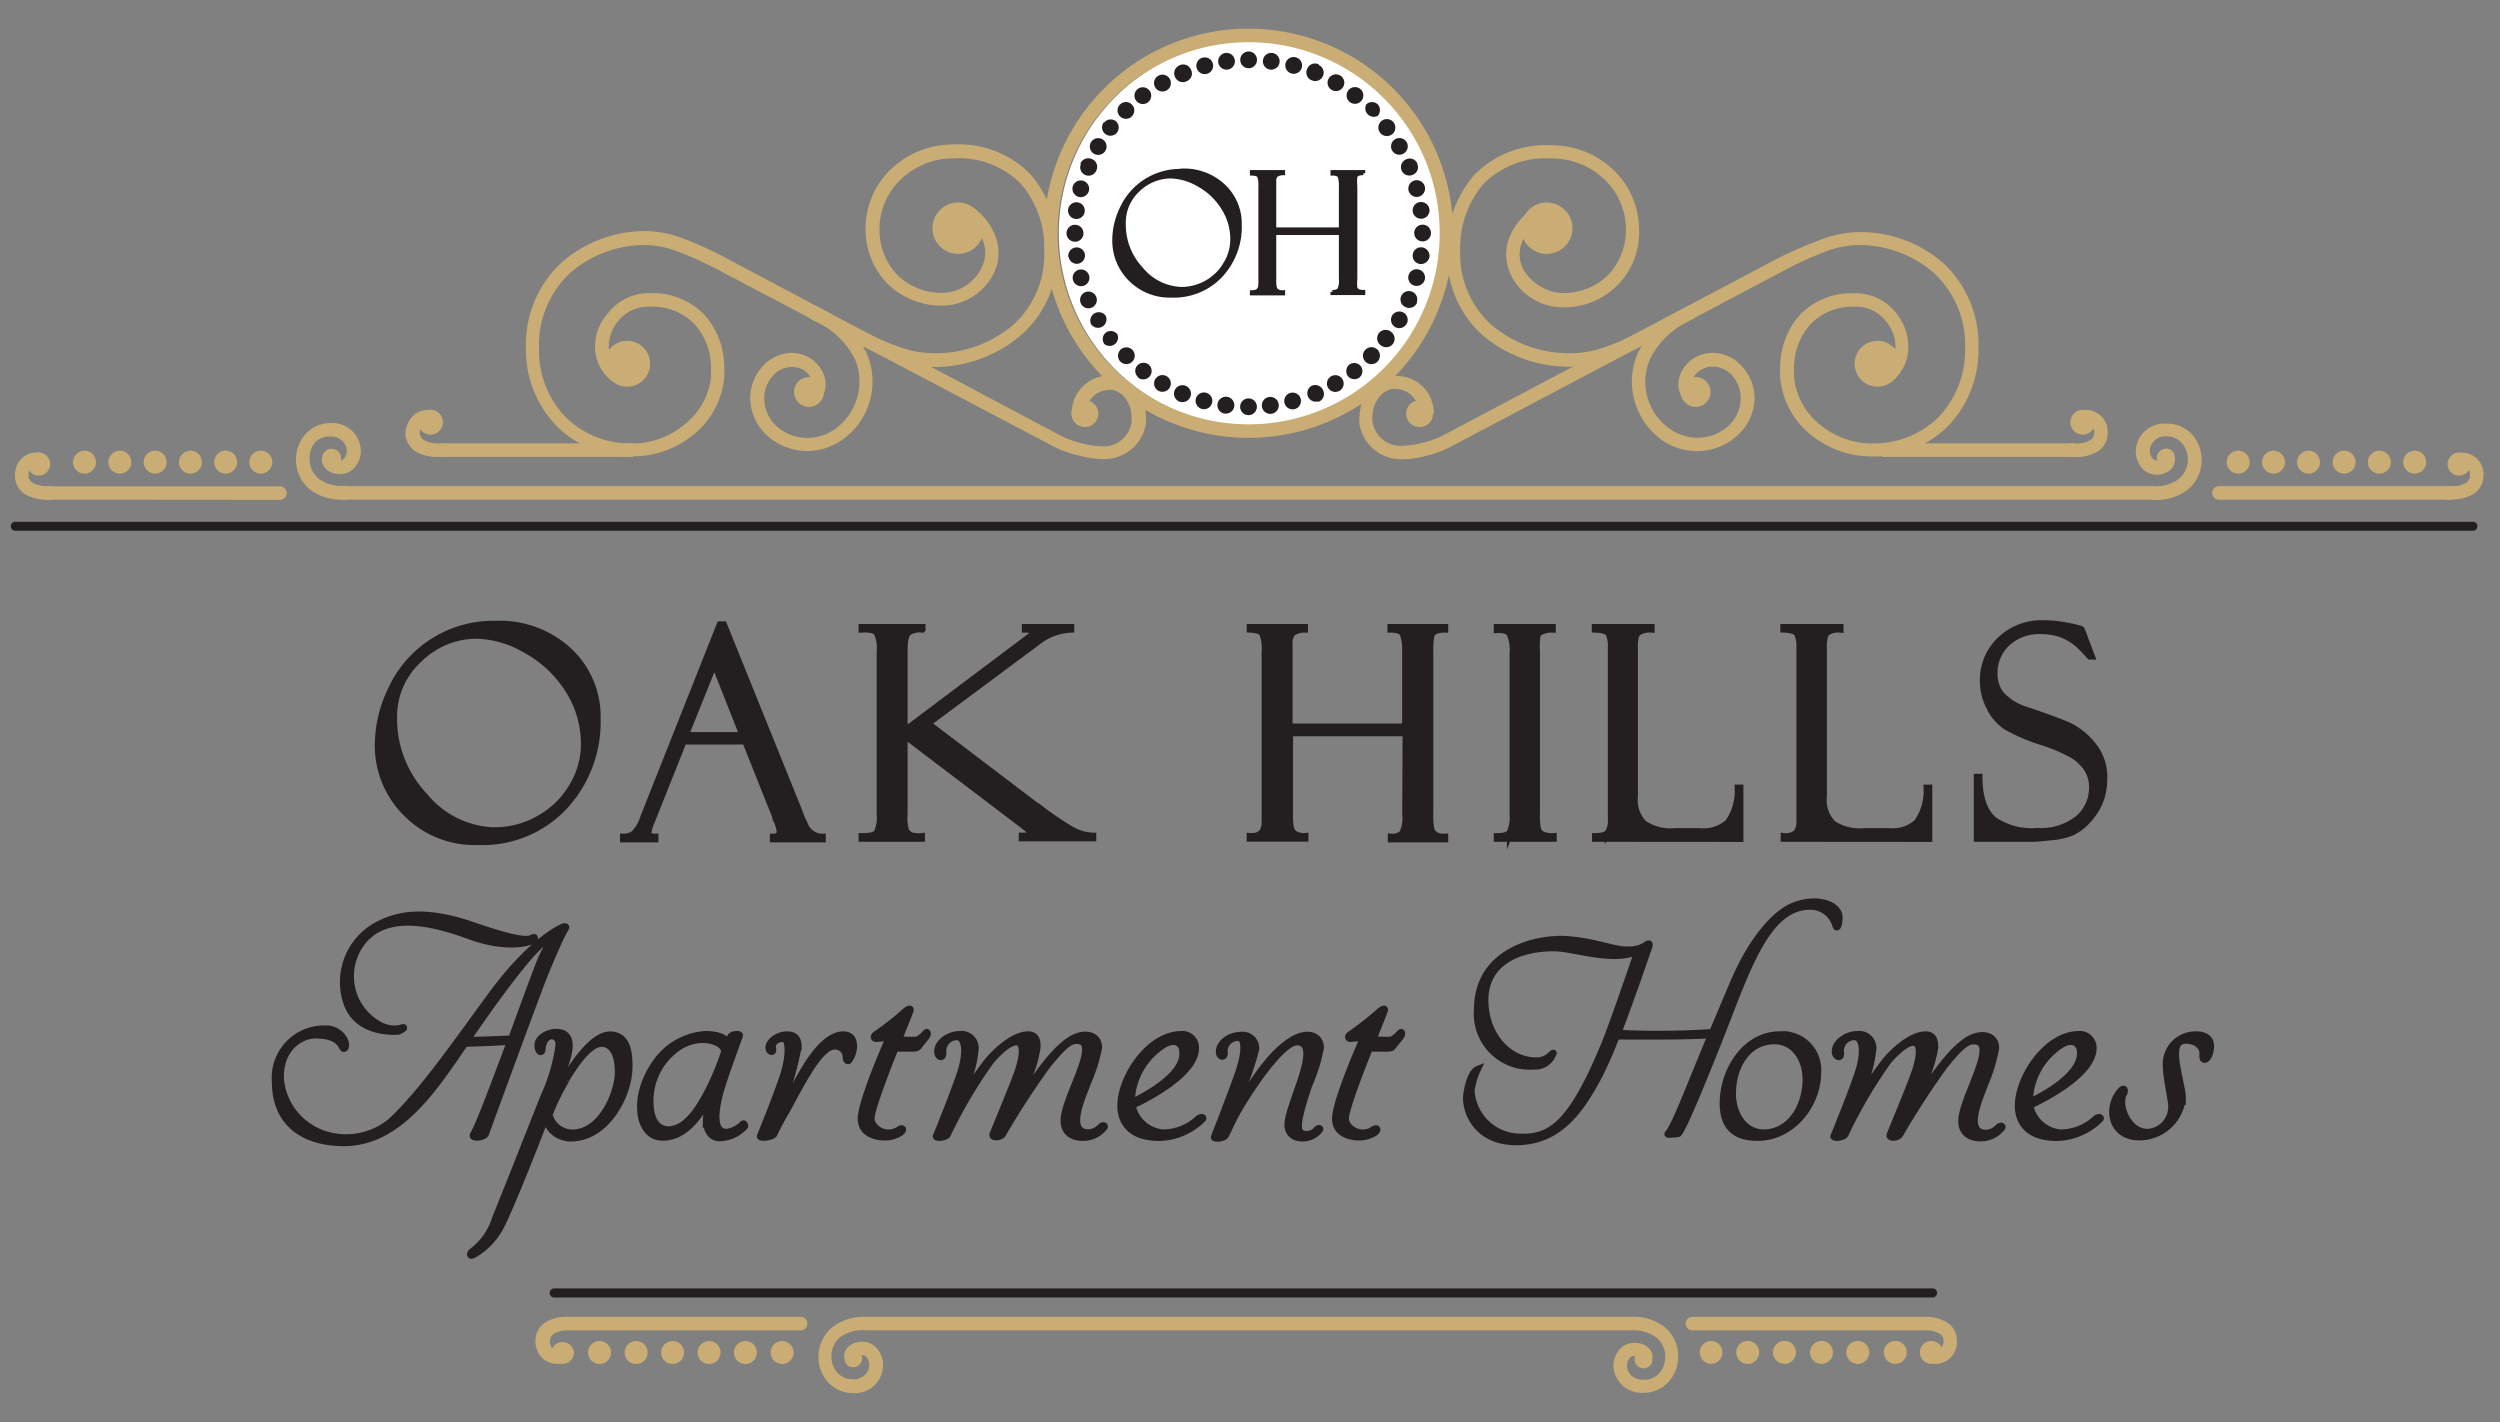 <svg id="Layer_1" data-name="Layer 1" xmlns="http://www.w3.org/2000/svg" viewBox="0 0 218 124"><rect x="0" y="0" width="218" height="124" fill="#808080" stroke="none"/><defs><style>.cls-1{fill:#fff;}.cls-2,.cls-5,.cls-6,.cls-7{fill:#231f20;}.cls-2,.cls-3{fill-rule:evenodd;}.cls-3,.cls-4{fill:#caad74;}.cls-6,.cls-7{stroke:#231f20;stroke-miterlimit:10;}.cls-6{stroke-width:0.57px;}.cls-7{stroke-width:0.34px;}</style></defs><path class="cls-1" d="M125.89,20.2A16.78,16.78,0,1,1,109.11,3.56,16.71,16.71,0,0,1,125.89,20.2Z"/><path class="cls-2" d="M108.88,4.49a.73.73,0,1,1,0,1.46.73.73,0,1,1,0-1.46Zm2.07.13a.73.73,0,1,1-.82.63.73.73,0,0,1,.82-.63ZM113,5a.73.73,0,1,1-.38,1.41.74.74,0,0,1-.52-.9A.73.73,0,0,1,113,5Zm2,.67A.73.73,0,1,1,114.38,7a.72.72,0,0,1-.39-1,.73.73,0,0,1,1-.39Zm1.86.91a.73.73,0,1,1-1,.27.74.74,0,0,1,1-.27Zm1.72,1.15a.73.73,0,1,1-1,.14.74.74,0,0,1,1-.14Zm1.56,1.37a.75.75,0,0,1,0,1,.74.74,0,0,1-1-1,.73.73,0,0,1,1,0Zm1.37,1.56a.74.74,0,1,1-1-.14.74.74,0,0,1,1,.14Zm1.15,1.73a.73.73,0,0,1-.27,1,.72.72,0,0,1-1-.27.73.73,0,0,1,1.27-.72Zm.91,1.86a.72.72,0,0,1-.39,1,.73.73,0,0,1-.57-1.35.72.72,0,0,1,1,.4Zm.67,2a.74.74,0,0,1-.52.9.73.73,0,1,1,.52-.9Zm.41,2a.74.74,0,0,1-.64.82.73.73,0,1,1-.19-1.45.75.75,0,0,1,.83.63Zm.13,2.07a.73.73,0,0,1-.73.73.73.73,0,1,1,0-1.46.73.73,0,0,1,.73.73Zm-.13,2.07a.75.75,0,0,1-.83.63.73.73,0,1,1,.19-1.45.75.75,0,0,1,.64.82Zm-.41,2a.74.74,0,0,1-.9.52.73.73,0,0,1,.38-1.41.73.73,0,0,1,.52.89Zm-.67,2a.74.74,0,0,1-1,.39.72.72,0,0,1-.39-.95.73.73,0,1,1,1.35.56Zm-.92,1.86a.74.74,0,0,1-1,.27.75.75,0,0,1-.26-1,.74.74,0,0,1,1-.26.73.73,0,0,1,.26,1ZM121.45,30a.73.73,0,0,1-1,.14.74.74,0,1,1,.89-1.17.73.73,0,0,1,.13,1Zm-1.36,1.56a.74.74,0,0,1-1,0,.74.74,0,1,1,1,0Zm-1.56,1.37a.74.74,0,0,1-1-.14.75.75,0,0,1,.13-1,.74.74,0,0,1,1,.14.73.73,0,0,1-.13,1Zm-1.73,1.15a.73.73,0,1,1,.27-1,.73.73,0,0,1-.27,1Zm-1.86.92a.74.74,0,0,1-.56-1.36.75.75,0,0,1,1,.4.74.74,0,0,1-.4,1Zm-2,.66a.73.73,0,1,1-.37-1.41.73.73,0,0,1,.37,1.41Zm-2,.41a.74.74,0,1,1-.19-1.46.74.74,0,0,1,.19,1.46Zm-2.08.13a.73.73,0,1,1,.74-.73.73.73,0,0,1-.74.73Zm-2.06-.13A.74.74,0,0,1,107,34.6a.75.75,0,0,1,.63.83.74.74,0,0,1-.82.63Zm-2-.41a.74.74,0,0,1-.52-.9.73.73,0,1,1,.52.9Zm-2-.66a.74.74,0,1,1,1-.4.75.75,0,0,1-1,.4ZM101,34.07a.73.73,0,1,1,1-.27.74.74,0,0,1-1,.27Zm-1.73-1.16a.72.72,0,0,1-.13-1,.74.74,0,0,1,1-.14.73.73,0,0,1-.9,1.16Zm-1.55-1.36a.73.73,0,1,1,1,0,.73.73,0,0,1-1,0ZM96.3,30a.73.73,0,0,1,.13-1,.74.74,0,0,1,1,.14A.73.73,0,0,1,96.3,30Zm-1.16-1.73a.74.74,0,0,1,1.28-.73.74.74,0,0,1-1.28.73Zm-.91-1.86a.73.73,0,1,1,1,.4.72.72,0,0,1-1-.4Zm-.67-2a.73.73,0,1,1,.9.52.74.74,0,0,1-.9-.52Zm-.4-2a.74.74,0,0,1,.63-.83.73.73,0,0,1,.82.64A.74.74,0,0,1,94,23a.73.73,0,0,1-.82-.63ZM93,20.34a.74.74,0,0,1,.74-.74.74.74,0,1,1-.74.74Zm.14-2.07a.73.73,0,1,1,.63.82.73.73,0,0,1-.63-.82Zm.4-2a.73.73,0,1,1,.52.9.74.74,0,0,1-.52-.9Zm.67-2a.74.74,0,0,1,1-.4.73.73,0,0,1,.39,1,.73.73,0,1,1-1.35-.56Zm.92-1.86a.73.73,0,1,1,.27,1,.73.73,0,0,1-.27-1Zm1.15-1.72a.74.74,0,0,1,1-.14.73.73,0,0,1,.13,1,.73.73,0,0,1-1.16-.89Zm1.37-1.56a.73.73,0,1,1,0,1,.72.72,0,0,1,0-1Zm1.56-1.37a.73.73,0,0,1,.89,1.16.73.73,0,1,1-.89-1.16ZM101,6.61a.73.73,0,0,1,1,.27.72.72,0,0,1-.27,1A.73.73,0,0,1,101,6.61Zm1.86-.92a.74.74,0,0,1,1,.4.72.72,0,0,1-.4,1,.73.73,0,0,1-1-.39.74.74,0,0,1,.4-1Zm2-.66a.73.73,0,1,1-.51.89.72.72,0,0,1,.51-.89Zm2-.41a.73.73,0,1,1-.63.82.73.73,0,0,1,.63-.82Z"/><path class="cls-3" d="M189.24,39.19a.83.83,0,0,1-.69,1.5.81.81,0,0,1-.4-1.09.82.82,0,0,1,1.09-.41Z"/><path class="cls-3" d="M94.6,37.24a1.17,1.17,0,1,1,1.17-1.17,1.16,1.16,0,0,1-1.17,1.17Z"/><path class="cls-3" d="M83.54,22.14a2.24,2.24,0,1,1,2.25-2.24,2.24,2.24,0,0,1-2.25,2.24Z"/><path class="cls-3" d="M70.54,32.88a1.3,1.3,0,1,1-1.3,1.3,1.3,1.3,0,0,1,1.3-1.3Z"/><path class="cls-3" d="M163.72,29.72a2,2,0,1,0,2,2,2,2,0,0,0-2-2Z"/><path class="cls-3" d="M123.78,37.24a1.17,1.17,0,1,0-1.16-1.17,1.16,1.16,0,0,0,1.16,1.17Z"/><path class="cls-3" d="M3.38,39.47a1,1,0,1,0,1,1,1,1,0,0,0-1-1Z"/><path class="cls-4" d="M187.55,42.4h.27a3.34,3.34,0,0,0,2.15-.62,2.2,2.2,0,0,0,.81-1.64V40a2.15,2.15,0,0,0-.54-1.39,1.74,1.74,0,0,0-1.29-.56h-.25a1.35,1.35,0,0,0-.95.5,1.2,1.2,0,0,0-.28.73v.11a1.09,1.09,0,0,0,.24.59.48.48,0,0,0,.37.17h.08a.68.68,0,0,0,.32-.09h0a.1.1,0,0,0,0-.07V40h1.17v.08a1.24,1.24,0,0,1-.53,1h0a1.79,1.79,0,0,1-.94.31h-.18a1.69,1.69,0,0,1-1.21-.56,2.4,2.4,0,0,1-.55-1.28v-.15a2.49,2.49,0,0,1,.53-1.53,2.56,2.56,0,0,1,1.74-.93l.27,0H189a2.91,2.91,0,0,1,2.13.93,3.23,3.23,0,0,1,.85,2.18h0v.12h0a3.35,3.35,0,0,1-1.23,2.55,4.5,4.5,0,0,1-2.89.87h-.27V42.4Zm1.31-4.32h0Z"/><path class="cls-4" d="M75.05,28.75a23.36,23.36,0,0,0,3.41,1.52,9.09,9.09,0,0,0,2.87.53h0a10.45,10.45,0,0,0,7.08-2.52A8.27,8.27,0,0,0,91.06,22h0A8.61,8.61,0,0,0,89,16a7.65,7.65,0,0,0-5.86-2.19h0a6.6,6.6,0,0,0-4.44,1.7,6,6,0,0,0-2,4.13v.13a5.66,5.66,0,0,0,1.49,4.15A5.52,5.52,0,0,0,82,25.54h.12a3.92,3.92,0,0,0,3.55-2.35,2.93,2.93,0,0,0,.15-1.9,4.15,4.15,0,0,0-1.5-2.12l.74-.91A5.26,5.26,0,0,1,86.93,21a4.05,4.05,0,0,1-.19,2.65,5,5,0,0,1-1.61,2,5,5,0,0,1-3.06,1h-.13a6.74,6.74,0,0,1-4.64-2,6.86,6.86,0,0,1-1.82-5h0V19.6h0a7.17,7.17,0,0,1,2.38-5,7.79,7.79,0,0,1,5.23-2h0a8.75,8.75,0,0,1,6.73,2.56,9.76,9.76,0,0,1,2.38,6.73h0a9.38,9.38,0,0,1-3,7.19A11.62,11.62,0,0,1,81.34,32h0a9.9,9.9,0,0,1-3.24-.59,23.29,23.29,0,0,1-3.59-1.59l.55-1Z"/><path class="cls-4" d="M71.14,26.68l.46.25a8.3,8.3,0,0,1,4,3.94A6.18,6.18,0,0,1,75.45,36a6.08,6.08,0,0,1-2.11,2.42,5.35,5.35,0,0,1-3,.91A5.22,5.22,0,0,1,66.92,38h0a4.48,4.48,0,0,1-1.5-3.21h0v-.09h0a4.17,4.17,0,0,1,1-2.66h0a3.51,3.51,0,0,1,2.56-1.27H69a3.16,3.16,0,0,1,1.6.43,3,3,0,0,1,1,1h0A2.58,2.58,0,0,1,72,33.5h0a2.2,2.2,0,0,1-.31,1.12l-1-.59a1,1,0,0,0,.15-.53h0a1.31,1.31,0,0,0-.22-.69h0a1.7,1.7,0,0,0-.61-.58A2,2,0,0,0,69,32H69a2.25,2.25,0,0,0-1.68.85h0a3,3,0,0,0-.68,1.88v.08a3.34,3.34,0,0,0,1.1,2.38h0a4.07,4.07,0,0,0,2.68,1,4.22,4.22,0,0,0,2.31-.72,5,5,0,0,0,1.71-2,5,5,0,0,0,.11-4.15A7.16,7.16,0,0,0,71.05,28l-.47-.25.56-1Z"/><path class="cls-4" d="M38.46,38.67a.59.59,0,1,1,0,1.17H38.2a3.55,3.55,0,0,1-2-.5,1.91,1.91,0,0,1-.85-1.59h0A2.38,2.38,0,0,1,36,36.28a1.89,1.89,0,0,1,1.35-.54h.27a.59.59,0,0,1,.53.64.58.58,0,0,1-.63.53h-.15a.78.78,0,0,0-.54.2.83.83,0,0,0-.22.5v.13a.7.7,0,0,0,.34.62,2.23,2.23,0,0,0,1.28.3Z"/><polygon class="cls-4" points="29.89 42.39 187.86 42.39 187.86 43.57 29.89 43.57 29.89 42.39 29.89 42.39"/><path class="cls-4" d="M30.21,43.57h-.27a4.48,4.48,0,0,1-2.89-.87,3.37,3.37,0,0,1-1.24-2.55h0V40h0a3.29,3.29,0,0,1,.86-2.18,2.9,2.9,0,0,1,2.12-.93h.13l.27,0a2.56,2.56,0,0,1,1.74.93,2.49,2.49,0,0,1,.53,1.53v.15a2.31,2.31,0,0,1-.54,1.28,1.69,1.69,0,0,1-1.22.56h-.17a1.79,1.79,0,0,1-.94-.31h0a1.24,1.24,0,0,1-.53-1V40h1.17V40a.13.13,0,0,0,0,.07h0a.76.76,0,0,0,.33.09h.08A.5.5,0,0,0,30,40a1.09,1.09,0,0,0,.24-.59v-.11a1.2,1.2,0,0,0-.28-.73,1.38,1.38,0,0,0-1-.5h-.25a1.68,1.68,0,0,0-1.28.56A2.1,2.1,0,0,0,27,40v.11a2.19,2.19,0,0,0,.8,1.64,3.37,3.37,0,0,0,2.16.62h.27v1.17ZM28.9,38.08h0Z"/><path class="cls-4" d="M108.88,2.5A17.84,17.84,0,1,1,96.26,7.73,17.78,17.78,0,0,1,108.88,2.5Zm11.78,6.06a16.66,16.66,0,1,0,4.88,11.78,16.58,16.58,0,0,0-4.88-11.78Z"/><path class="cls-4" d="M93.45,36.07a3.28,3.28,0,0,1,3.12-3.32,2.28,2.28,0,0,1,.59,0,3,3,0,0,1,2,1.24,3.92,3.92,0,0,1,.76,2.21h0a3.89,3.89,0,0,1,0,.76,3.66,3.66,0,0,1-3.56,3.07,8,8,0,0,1-2.13-.27A10,10,0,0,1,92,39L63,23.73a31.67,31.67,0,0,0-3.59-1.68,8.77,8.77,0,0,0-3-.68h-.1a9.85,9.85,0,0,0-6.68,2.51A8.62,8.62,0,0,0,47,30.42v.09a8.35,8.35,0,0,0,2.36,5.9,8.05,8.05,0,0,0,5.82,2.26,7.09,7.09,0,0,0,4.61-1.74A6,6,0,0,0,62,32.83c0-.26,0-.52,0-.76a5.65,5.65,0,0,0-1.48-3.85A5.13,5.13,0,0,0,57,26.74h-.6a3.37,3.37,0,0,0-2.54,1.31,3.61,3.61,0,0,0-.59,1.09,3.37,3.37,0,0,0-.18,1.17,2.6,2.6,0,0,0,1,2l-.73.92a3.78,3.78,0,0,1-1.47-2.89,4.6,4.6,0,0,1,.25-1.59A4.75,4.75,0,0,1,53,27.33a4.54,4.54,0,0,1,3.42-1.77h.7a6.28,6.28,0,0,1,4.25,1.83A6.82,6.82,0,0,1,63.15,32a8.26,8.26,0,0,1,0,.86h0a7.17,7.17,0,0,1-2.54,4.93,8.33,8.33,0,0,1-5.38,2,9.15,9.15,0,0,1-6.66-2.6,9.57,9.57,0,0,1-2.71-6.71v-.09h0a9.76,9.76,0,0,1,3-7.4,11.09,11.09,0,0,1,7.47-2.84h.11a9.76,9.76,0,0,1,3.42.76,32.58,32.58,0,0,1,3.73,1.74L92.51,38a8.43,8.43,0,0,0,1.91.68,7.53,7.53,0,0,0,1.82.24,2.45,2.45,0,0,0,2.43-2.1,3.23,3.23,0,0,0,0-.53h0a2.78,2.78,0,0,0-.53-1.55A1.88,1.88,0,0,0,97,34h0a1.34,1.34,0,0,0-.35,0,2.12,2.12,0,0,0-2,2.13l-1.17,0Z"/><path class="cls-4" d="M123.76,36.05a2.08,2.08,0,0,0-.57-1.46,2.05,2.05,0,0,0-1.42-.67,1.42,1.42,0,0,0-.35,0h0a1.89,1.89,0,0,0-1.21.78,2.78,2.78,0,0,0-.53,1.55h0a2.39,2.39,0,0,0,0,.53,2.55,2.55,0,0,0,.83,1.5,2.51,2.51,0,0,0,1.6.6,7.61,7.61,0,0,0,1.83-.24,8.15,8.15,0,0,0,1.9-.68l28.93-15.3A33.27,33.27,0,0,1,158.52,21a9.85,9.85,0,0,1,3.43-.76h.11A11,11,0,0,1,169.52,23a9.72,9.72,0,0,1,3,7.4h0v.09a9.52,9.52,0,0,1-2.7,6.71,9.17,9.17,0,0,1-6.67,2.6,8.36,8.36,0,0,1-5.38-2,7.21,7.21,0,0,1-2.54-4.93h0a8.26,8.26,0,0,1,0-.86A6.87,6.87,0,0,1,157,27.4a6.28,6.28,0,0,1,4.26-1.83h.7a4.54,4.54,0,0,1,3.42,1.77,5,5,0,0,1,.78,1.43,4.36,4.36,0,0,1,.24,1.59A3.75,3.75,0,0,1,165,33.24l-.72-.92a2.67,2.67,0,0,0,1-2,3.37,3.37,0,0,0-.18-1.17,3.87,3.87,0,0,0-.6-1.09A3.35,3.35,0,0,0,162,26.74h-.6a5.15,5.15,0,0,0-3.48,1.48,5.7,5.7,0,0,0-1.48,3.85c0,.24,0,.5,0,.76a6,6,0,0,0,2.15,4.1,7.14,7.14,0,0,0,4.62,1.74A8.07,8.07,0,0,0,169,36.41a8.39,8.39,0,0,0,2.36-5.9v-.09a8.61,8.61,0,0,0-2.64-6.54A9.89,9.89,0,0,0,162,21.37h-.1a8.72,8.72,0,0,0-3,.68,30.14,30.14,0,0,0-3.59,1.68L126.42,39a9.6,9.6,0,0,1-2.18.78,8,8,0,0,1-2.13.27,3.74,3.74,0,0,1-2.34-.89A3.7,3.7,0,0,1,118.55,37a3.89,3.89,0,0,1,0-.76h0a4.08,4.08,0,0,1,.76-2.21,3.09,3.09,0,0,1,2-1.24,2.31,2.31,0,0,1,.59,0,3.2,3.2,0,0,1,2.24,1,3.29,3.29,0,0,1,.89,2.29l-1.18,0Z"/><path class="cls-4" d="M143.89,29.79a24.17,24.17,0,0,1-3.59,1.59,9.9,9.9,0,0,1-3.24.59h0a11.6,11.6,0,0,1-7.87-2.82,9.42,9.42,0,0,1-3-7.19h0a9.72,9.72,0,0,1,2.39-6.73,8.72,8.72,0,0,1,6.72-2.56h0a7.75,7.75,0,0,1,5.23,2,7.23,7.23,0,0,1,2.39,5h0v.13h0a6.53,6.53,0,0,1-6.46,7h-.12a5,5,0,0,1-3.07-1,4.92,4.92,0,0,1-1.6-2,4.12,4.12,0,0,1-.2-2.65,5.28,5.28,0,0,1,1.9-2.73l.73.91a4.21,4.21,0,0,0-1.5,2.12,3,3,0,0,0,.16,1.9A3.75,3.75,0,0,0,134,24.75a3.82,3.82,0,0,0,2.33.8h.12a5.52,5.52,0,0,0,3.83-1.62,5.66,5.66,0,0,0,1.49-4.15v-.13a6,6,0,0,0-2-4.13,6.58,6.58,0,0,0-4.44-1.7h0A7.67,7.67,0,0,0,129.39,16a8.61,8.61,0,0,0-2.06,5.94h0A8.27,8.27,0,0,0,130,28.28a10.45,10.45,0,0,0,7.08,2.52h0a9.09,9.09,0,0,0,2.87-.53,23.84,23.84,0,0,0,3.41-1.52l.55,1Z"/><path class="cls-4" d="M147.8,27.72l-.47.25a7.25,7.25,0,0,0-3.46,3.37,5,5,0,0,0,1.82,6.11,4.23,4.23,0,0,0,2.32.72,4,4,0,0,0,2.67-1h0a3.32,3.32,0,0,0,1.11-2.38V34.7a3,3,0,0,0-.68-1.88h0a2.27,2.27,0,0,0-1.68-.85h-.08a1.9,1.9,0,0,0-1,.27,1.82,1.82,0,0,0-.62.58h0a1.4,1.4,0,0,0-.22.69h0a1,1,0,0,0,.15.53l-1,.59a2.2,2.2,0,0,1-.31-1.12h0a2.58,2.58,0,0,1,.4-1.31h0a3,3,0,0,1,1-1,3.17,3.17,0,0,1,1.61-.43h.09A3.49,3.49,0,0,1,152,32.06h0a4.17,4.17,0,0,1,1,2.66h0v.09h0A4.48,4.48,0,0,1,151.47,38h0A5.24,5.24,0,0,1,148,39.34a5.35,5.35,0,0,1-3-.91A6.24,6.24,0,0,1,142.93,36a6.18,6.18,0,0,1-.14-5.14,8.39,8.39,0,0,1,4-3.94l.47-.25.55,1Z"/><polygon class="cls-4" points="38.46 38.66 55.21 38.66 55.21 39.84 38.46 39.84 38.46 38.66 38.46 38.66"/><polygon class="cls-4" points="164.09 38.66 180.84 38.66 180.84 39.84 164.09 39.84 164.09 38.66 164.09 38.66"/><path class="cls-4" d="M180.73,39.84a.59.59,0,1,1,0-1.17H181a2.28,2.28,0,0,0,1.29-.3.71.71,0,0,0,.33-.62v-.13a.83.83,0,0,0-.22-.5.78.78,0,0,0-.53-.2h-.16a.59.59,0,1,1-.09-1.17h.27a1.93,1.93,0,0,1,1.34.54,2,2,0,0,1,.56,1.23,1.92,1.92,0,0,1,0,.24h0a1.88,1.88,0,0,1-.84,1.59,3.55,3.55,0,0,1-1.95.5Z"/><path class="cls-4" d="M4.1,43.57A.58.58,0,0,1,3.52,43a.59.59,0,0,1,.58-.59H24.38A.6.6,0,0,1,25,43a.59.59,0,0,1-.59.59Z"/><path class="cls-4" d="M4.36,42.4a.59.59,0,1,1,0,1.17H4.09a3.52,3.52,0,0,1-1.94-.5,1.88,1.88,0,0,1-.84-1.58h0a1.92,1.92,0,0,1,0-.24A2,2,0,0,1,1.87,40a1.93,1.93,0,0,1,1.35-.54h.27a.59.59,0,0,1-.1,1.17H3.24a.74.74,0,0,0-.54.19.78.78,0,0,0-.22.51v.12a.73.73,0,0,0,.34.63,2.29,2.29,0,0,0,1.27.3Z"/><path class="cls-4" d="M213.77,42.39a.59.59,0,0,1,.58.59.58.58,0,0,1-.58.59H193.49a.58.58,0,0,1-.59-.59.59.59,0,0,1,.59-.59Z"/><path class="cls-4" d="M213.51,43.57a.59.59,0,1,1,0-1.17h.26a2.31,2.31,0,0,0,1.28-.3.75.75,0,0,0,.34-.63v-.12a.77.77,0,0,0-.21-.51.74.74,0,0,0-.54-.19h-.15a.59.59,0,1,1-.09-1.17h.26A1.93,1.93,0,0,1,216,40a2,2,0,0,1,.56,1.23,1.92,1.92,0,0,1,0,.24h0a1.88,1.88,0,0,1-.84,1.58,3.55,3.55,0,0,1-1.95.5Z"/><path class="cls-3" d="M7.37,39.3a1,1,0,1,1,0,2,1,1,0,0,1,0-2Z"/><path class="cls-3" d="M22.77,39.3a1,1,0,0,1-.05,2,1,1,0,1,1,.05-2Z"/><path class="cls-3" d="M19.68,39.3a1,1,0,1,1,0,2,1,1,0,0,1,0-2Z"/><path class="cls-3" d="M16.61,39.3a1,1,0,1,1-1,1,1,1,0,0,1,1-1Z"/><path class="cls-3" d="M13.53,39.3a1,1,0,1,1-1,1,1,1,0,0,1,1-1Z"/><path class="cls-3" d="M10.45,39.3a1,1,0,0,1,1,1,1,1,0,1,1-1-1Z"/><path class="cls-3" d="M195.17,39.3a1,1,0,1,1-1,1,1,1,0,0,1,1-1Z"/><path class="cls-3" d="M210.56,39.3a1,1,0,1,1-1,1,1,1,0,0,1,1-1Z"/><path class="cls-3" d="M207.48,39.3a1,1,0,0,1,1,1,1,1,0,1,1-1-1Z"/><path class="cls-3" d="M204.41,39.3a1,1,0,1,1-1,1,1,1,0,0,1,1-1Z"/><path class="cls-3" d="M201.33,39.3a1,1,0,0,1-.05,2,1,1,0,1,1,.05-2Z"/><path class="cls-3" d="M198.25,39.3a1,1,0,1,1-1,1,1,1,0,0,1,1-1Z"/><path class="cls-5" d="M1.33,46.28a.39.39,0,1,1,0-.78H215.64a.39.39,0,0,1,0,.78Z"/><path class="cls-3" d="M134.88,22.14a2.24,2.24,0,1,1,2.24-2.24,2.24,2.24,0,0,1-2.24,2.24Z"/><path class="cls-3" d="M147.86,32.88a1.3,1.3,0,1,1-1.3,1.3,1.3,1.3,0,0,1,1.3-1.3Z"/><path class="cls-3" d="M54.69,29.72a2,2,0,1,0,2,2,2,2,0,0,0-2-2Z"/><path class="cls-3" d="M37.54,35.74a1.08,1.08,0,0,0,0,2.16,1.08,1.08,0,0,0,0-2.16Z"/><path class="cls-3" d="M181.62,35.74a1.08,1.08,0,1,0,1.08,1.08,1.07,1.07,0,0,0-1.08-1.08Z"/><path class="cls-3" d="M29.21,39.19a.83.83,0,1,1-.7,1.5.83.83,0,0,1,.7-1.5Z"/><path class="cls-3" d="M214.43,39.47a1,1,0,1,0,1,1,1,1,0,0,0-1-1Z"/><path class="cls-3" d="M52.28,118.94a1,1,0,0,0,0-2,1,1,0,1,0,0,2Z"/><path class="cls-3" d="M68.2,118.94a1,1,0,1,0-1-1,1,1,0,0,0,1,1Z"/><path class="cls-3" d="M65,118.94a1,1,0,1,0-1-1,1,1,0,0,0,1,1Z"/><path class="cls-3" d="M61.83,118.94a1,1,0,1,0-1-1,1,1,0,0,0,1,1Z"/><path class="cls-3" d="M58.65,118.94a1,1,0,0,0,1-1,1,1,0,1,0-1,1Z"/><path class="cls-3" d="M55.47,118.94a1,1,0,1,0-1-1,1,1,0,0,0,1,1Z"/><path class="cls-3" d="M165.22,118.93a1,1,0,0,1-.95-1,1,1,0,1,1,.95,1Z"/><path class="cls-3" d="M149.2,118.93a1,1,0,1,1,.05-2,1,1,0,0,1,.95,1,1,1,0,0,1-1,1Z"/><path class="cls-3" d="M152.4,118.93a1,1,0,1,1,1-1,1,1,0,0,1-1,1Z"/><path class="cls-3" d="M155.61,118.93a1,1,0,1,1,1-1,1,1,0,0,1-1,1Z"/><path class="cls-3" d="M158.81,118.93a1,1,0,0,1,.05-2,1,1,0,1,1-.05,2Z"/><path class="cls-3" d="M162,118.93a1,1,0,1,1,1-1,1,1,0,0,1-1,1Z"/><path class="cls-5" d="M48.39,113.14a.4.4,0,1,1,0-.79H168.58a.4.4,0,0,1,0,.79Z"/><path class="cls-3" d="M169.81,115.33a3.53,3.53,0,0,0-1.95-.5H147.58a.59.59,0,0,0-.59.59.6.6,0,0,0,.59.59h20.28a2.35,2.35,0,0,1,1.29.29.77.77,0,0,1,.33.63v.13a.81.81,0,0,1-.18.41,1,1,0,1,0-.87,1.46h.32a1.89,1.89,0,0,0,1.34-.54,2,2,0,0,0,.55-1.23,1,1,0,0,0,0-.24h0A1.88,1.88,0,0,0,169.81,115.33Z"/><path class="cls-3" d="M69.81,114.83H49.53a3.55,3.55,0,0,0-2,.5,1.88,1.88,0,0,0-.84,1.59h0a2.13,2.13,0,0,0,.56,1.47,1.89,1.89,0,0,0,1.35.54h.29a.9.9,0,0,0,.16,0,1,1,0,0,0,1-1,1,1,0,0,0-1.88-.37h0a.79.79,0,0,1-.21-.5v-.13a.78.78,0,0,1,.34-.63,2.31,2.31,0,0,1,1.28-.29H69.81a.59.59,0,0,0,.59-.59A.58.58,0,0,0,69.81,114.83Z"/><path class="cls-3" d="M145.15,115.71a4.44,4.44,0,0,0-2.89-.88H75.5a4.44,4.44,0,0,0-2.89.88,3.35,3.35,0,0,0-1.24,2.54h0v.12h0a3.27,3.27,0,0,0,.86,2.18,2.9,2.9,0,0,0,2.12.93h.13l.26,0A2.46,2.46,0,0,0,77,119v-.16a2.25,2.25,0,0,0-.54-1.27,1.66,1.66,0,0,0-1.21-.57h-.18a1.79,1.79,0,0,0-.94.31,1.24,1.24,0,0,0-.53,1v.09h.06a.74.74,0,0,0,.4.75.79.79,0,0,0,1.05-.39.8.8,0,0,0,0-.59h.08a.48.48,0,0,1,.37.17,1.09,1.09,0,0,1,.24.59v.11a1.25,1.25,0,0,1-.28.74,1.37,1.37,0,0,1-.95.49h-.25a1.74,1.74,0,0,1-1.28-.55,2.09,2.09,0,0,1-.54-1.4v-.11a2.12,2.12,0,0,1,.8-1.64A3.36,3.36,0,0,1,75.5,116h66.76a3.36,3.36,0,0,1,2.15.61,2.16,2.16,0,0,1,.8,1.64v.11a2.09,2.09,0,0,1-.54,1.4,1.74,1.74,0,0,1-1.28.55h-.25a1.37,1.37,0,0,1-1-.49,1.3,1.3,0,0,1-.27-.74V119a1.18,1.18,0,0,1,.25-.59.48.48,0,0,1,.36-.17h.12a.77.77,0,0,0,.39,1,.8.8,0,0,0,1.06-.39.73.73,0,0,0,0-.36h.05v-.09a.66.66,0,0,0,0-.15h0a1.24,1.24,0,0,0-.49-.84,1.82,1.82,0,0,0-1-.31h-.17a1.66,1.66,0,0,0-1.21.57,2.25,2.25,0,0,0-.54,1.27V119a2.35,2.35,0,0,0,.53,1.52,2.46,2.46,0,0,0,1.74.93l.27,0h.12a2.91,2.91,0,0,0,2.13-.93,3.32,3.32,0,0,0,.86-2.18h0v-.12h0A3.35,3.35,0,0,0,145.15,115.71Z"/><path class="cls-6" d="M43.29,54.42a8.81,8.81,0,0,1,6.34,2.36,7.8,7.8,0,0,1,2.46,5.88,10.87,10.87,0,0,1-2.85,7.64,9.77,9.77,0,0,1-7.57,3.1,8.35,8.35,0,0,1-6.26-2.5,8.27,8.27,0,0,1-2.44-6,11.22,11.22,0,0,1,1.18-4.85,9.79,9.79,0,0,1,9.14-5.63Zm-.08,18a7.67,7.67,0,0,0,3.75-1,7.59,7.59,0,0,0,2.92-2.81,7.09,7.09,0,0,0,1.06-3.67,8.74,8.74,0,0,0-1.43-4.87,10.18,10.18,0,0,0-3.71-3.43,9,9,0,0,0-4.23-1.23,7.14,7.14,0,0,0-5,2.06,6.73,6.73,0,0,0-2.23,5.13,9.81,9.81,0,0,0,2.73,6.87A8.15,8.15,0,0,0,43.21,72.43Z"/><path class="cls-6" d="M65,64.64h-5.4l-2.79,7a3.65,3.65,0,0,0-.29.93c0,.27.2.41.61.41v.19H54.35v-.19a1.55,1.55,0,0,0,.93-.27,3.36,3.36,0,0,0,.82-1.4l6.68-16.84h.33l6.57,16.27a7.37,7.37,0,0,0,.5,1.18,1.63,1.63,0,0,0,1.54,1.06v.19h-4.3v-.19c.39,0,.59-.16.59-.46a3,3,0,0,0-.29-1,.65.65,0,0,1-.09-.17.4.4,0,0,0,0-.12Zm-5.23-.52h5l-2.48-6.27Z"/><path class="cls-6" d="M75.15,54.7h5.27v.18a1.79,1.79,0,0,0-1.21.26c-.23.2-.35.71-.35,1.53v7.07L89.8,55.52c.22-.15.33-.29.33-.41s-.25-.23-.74-.23V54.7h4v.18A5.1,5.1,0,0,0,90.44,56L80.9,63.09l9.52,7.23s0,0,0,0a.08.08,0,0,1,0,0h.05a26.75,26.75,0,0,0,2.91,2,4,4,0,0,0,1.93.57v.19H89.12v-.19c.55,0,.83-.06.83-.19s-.23-.34-.68-.69l-10.41-7.9V71A3.71,3.71,0,0,0,79,72.45a.92.92,0,0,0,.45.4,2.3,2.3,0,0,0,.92.08v.19H75.15v-.19c.7,0,1.14-.07,1.32-.32a3,3,0,0,0,.26-1.56V56.77a3,3,0,0,0-.26-1.59q-.27-.36-1.32-.3Z"/><path class="cls-6" d="M122.59,63.92H112.47V71a5.33,5.33,0,0,0,.09,1.27,1,1,0,0,0,.35.46,1.54,1.54,0,0,0,.9.19v.19H109v-.19c.87.06,1.3-.36,1.3-1.26V56.86a3.75,3.75,0,0,0-.2-1.6c-.14-.23-.5-.35-1.1-.38V54.7h4.77v.18a1.88,1.88,0,0,0-1.06.3,1.38,1.38,0,0,0-.28,1v7.2h10.12V56.82a4,4,0,0,0-.2-1.53c-.13-.27-.49-.41-1.08-.41V54.7H126v.18a2.17,2.17,0,0,0-.83.13.74.74,0,0,0-.37.41,6,6,0,0,0-.1,1.4V71a5.66,5.66,0,0,0,.1,1.36.89.89,0,0,0,.35.44,1.49,1.49,0,0,0,.85.18v.19h-4.7v-.19a1.32,1.32,0,0,0,1-.31,3.28,3.28,0,0,0,.26-1.69Z"/><path class="cls-6" d="M135.38,54.7v.18a2,2,0,0,0-.81.12c-.29.1-.47.24-.52.43A6.12,6.12,0,0,0,134,56.8V70.93a5.78,5.78,0,0,0,.1,1.4.79.79,0,0,0,.36.43,2,2,0,0,0,1,.17v.19h-4.92v-.19c.62,0,1-.12,1.15-.36a3.56,3.56,0,0,0,.23-1.62V57a3.74,3.74,0,0,0-.25-1.72c-.17-.27-.54-.39-1.13-.36V54.7Z"/><path class="cls-6" d="M139.11,73.12v-.19c.58,0,.95-.11,1.12-.33a1.81,1.81,0,0,0,.26-1.11V56.42a2.57,2.57,0,0,0-.2-1.16c-.13-.23-.53-.36-1.2-.38V54.7H144v.18a1.84,1.84,0,0,0-1,.18.84.84,0,0,0-.37.41,3.92,3.92,0,0,0-.09,1.08V69.48a2.94,2.94,0,0,0,.8,2.34,4.25,4.25,0,0,0,2.74.68h2.25a3.13,3.13,0,0,0,2.38-.8,4.78,4.78,0,0,0,.84-3h.19v4.43Z"/><path class="cls-6" d="M155.56,73.12v-.19a1.42,1.42,0,0,0,1.12-.33,1.81,1.81,0,0,0,.25-1.11V56.42a2.57,2.57,0,0,0-.2-1.16c-.13-.23-.53-.36-1.2-.38V54.7h4.94v.18a1.84,1.84,0,0,0-1,.18.77.77,0,0,0-.36.41,3.92,3.92,0,0,0-.09,1.08V69.48a2.9,2.9,0,0,0,.8,2.34,4.2,4.2,0,0,0,2.73.68h2.25a3.13,3.13,0,0,0,2.38-.8,4.78,4.78,0,0,0,.84-3h.19v4.43Z"/><path class="cls-6" d="M181.52,54.93l.87,2.3-.15,0s-.23-.26-.69-.74A5.11,5.11,0,0,0,180,55.4a5,5,0,0,0-2-.39,4.12,4.12,0,0,0-3,1.08,3.54,3.54,0,0,0-1.1,2.61,3,3,0,0,0,.52,1.77,4.71,4.71,0,0,0,2.16,1.41c1.9.64,3.19,1.11,3.89,1.44a6,6,0,0,1,2,1.63,4.36,4.36,0,0,1,1,2.94,6,6,0,0,1-.17,1.43,4.8,4.8,0,0,1-.57,1.32,6,6,0,0,1-.93,1.15,4.33,4.33,0,0,1-1.11.78,5.75,5.75,0,0,1-1.77.41c-.81.09-1.34.14-1.6.14h-4.92V67.76h.19c0,1.78.43,3,1.25,3.72a5.79,5.79,0,0,0,3.82,1,5.16,5.16,0,0,0,3.57-1.11,3.53,3.53,0,0,0,1.22-2.68,3,3,0,0,0-.43-1.62,3.94,3.94,0,0,0-1.19-1.18,14.42,14.42,0,0,0-2.89-1.23,15.69,15.69,0,0,1-3-1.3,4.27,4.27,0,0,1-1.44-1.67,5,5,0,0,1-.57-2.28,4.84,4.84,0,0,1,1.47-3.59,5.21,5.21,0,0,1,3.85-1.45,10.39,10.39,0,0,1,2,.21,8.92,8.92,0,0,1,1.2.28Z"/><path class="cls-6" d="M40.53,91c-.56.85-1.1,1.62-1.54,2.23-2.71,3.89-5.48,6.43-9,6.43s-6-1.72-6-5.33a4.29,4.29,0,0,1,4.36-4.63,1.78,1.78,0,0,1,1.76,1.15c.13.38-.05.77-.23.51s-.43-1.13-2.48-1.08c-1,0-3.07,1-2.92,3.9A5.59,5.59,0,0,0,28.65,99a6.14,6.14,0,0,0,5.42-1.2c2.77-2.56,5.79-7,8.89-11.19s5.59-5.61,6.23-5.82c.18,0,.25,0,0,.39S48,83.71,47.37,85.3s-4.71,12.71-5,13.53c-.1.38-1.33.51-1.1.1.41-.62,1.84-4.43,3.22-8.12C43.5,90.91,42.22,90.94,40.53,91Zm-5.74-1.07c.1,0-3.69.46-4.61-2.62a5.65,5.65,0,0,1,2.69-6.63c1.54-.79,3.82-1.61,8.58.08,4.46,1.53,4.74,1.1,5,1s.2.1,0,.25-2.1.82-5.36-.33c-2.74-1-7-2.33-9.32.26a4.84,4.84,0,0,0,1.46,7.5,2.74,2.74,0,0,0,1.77.2C35.28,89.48,35.36,89.71,34.79,89.89Zm9.79.69c1.28-3.51,2.51-6.87,2.71-7.22.33-.7.85-1.64.64-1.57-1.36.57-4.74,5.3-7.2,8.89C41.91,90.68,43.35,90.63,44.58,90.58Z"/><path class="cls-6" d="M54.87,93c0,2.59-2.07,6.33-5.17,6.25a2.23,2.23,0,0,1-2.13-1.74c-1.38,3.61-3.2,8.09-3.89,9.42a6.09,6.09,0,0,1-2.38,2.49c-.39.2-.34-.16-.11-.31a5.75,5.75,0,0,0,2-2.87c1.36-3.35,2.92-7.35,4.25-10.68a15.71,15.71,0,0,0,1.28-4.4c.08-1-1.1-1.18-1.38,0-.08.33,0,.53-.18.56s-.31-.38-.26-.72c.11-.56.9-1,1.62-1,.87,0,1.48.56.92,2.38-.13.46-.59,1.74-1.2,3.38.89-1.61,3.07-5.53,4.94-5.53C54.74,90.22,54.87,91.83,54.87,93Zm-5.51,1.2a19.62,19.62,0,0,0-1.46,3,2.09,2.09,0,0,0,2,1.58c2.59,0,4-3.58,4-5.27,0-2.38-1.12-2.51-1.43-2.51S51.16,91.09,49.36,94.16Z"/><path class="cls-6" d="M63.37,98.72A2.47,2.47,0,0,0,64.78,98c.1-.1.23.16.16.23a3,3,0,0,1-2.26,1c-.41,0-1.1-.35-1.1-1.56a8.37,8.37,0,0,1,.31-2c-.82,1.59-2.18,3.61-4.23,3.51s-2.66-3.64-.33-6.74a5.74,5.74,0,0,1,4.17-2.25c1.41,0,1.9.46,2,.79a3.31,3.31,0,0,1,.18-.53c.07-.29.89-.36.82-.13s-1.41,3.76-1.77,5.2C62.3,97.29,62.27,98.72,63.37,98.72ZM59.1,91.37a5.64,5.64,0,0,0-2.36,5.28c.2,2,1.64,2.2,2.79,1.43,1.49-1,2.87-4.1,3.61-6.27C63.4,91,61.22,89.94,59.1,91.37Z"/><path class="cls-6" d="M67.5,98.9c-.16.28-1.31.41-1.21.16s1.44-3.54,2-5.25.53-3.26,0-3.23c-.72,0-1,.46-.9.87s-.3.28-.35,0c-.11-.56.74-1.23,1.58-1.23.59,0,1,.23,1,1.08a36.07,36.07,0,0,1-1.53,5.4c-.29.82-.11.79.1.36.87-1.8,3-6.84,5.35-6.84,1.26,0,1,1.61.49,2.25-.08.11-.26,0-.26-.23a.94.94,0,0,0-1-1c-1.25,0-2.79,3.07-4.1,5.48C68,97.83,67.55,98.8,67.5,98.9Z"/><path class="cls-6" d="M79.92,90.68c.23,0,.74-.54.84-.64s.18.08.08.26-.54.69-.69.89-.21.23-.64.23H78.07c-.41,1-1.25,3.15-1.74,4.66-.38,1.23-.46,1.59-.18,2a1.62,1.62,0,0,0,2.28.39c.26-.16.44,0,.13.28a2.52,2.52,0,0,1-1.56.41c-.18,0-1.9-.08-1.92-1.59s2.38-7,2.43-7a3.1,3.1,0,0,0-1,0c-.34.05-.41-.2-.08-.41a25.65,25.65,0,0,0,2.36-1.84c.38-.38.66-.44.59-.21s-.62,1.59-1,2.54C78.84,90.68,79.58,90.71,79.92,90.68Z"/><path class="cls-6" d="M82.63,98.93c-.15.3-1.1.36-1,.13,0,0,.26-.59.59-1.46.48-1.21,1.18-3,1.53-4.08.59-1.82.39-3.12-.33-3.1a1.23,1.23,0,0,0-1.18,1.41c0,.49-.41.39-.48,0-.16-.79.87-1.64,1.94-1.64a1.21,1.21,0,0,1,1.36,1.23,10.58,10.58,0,0,1-.72,3c-.23.75-.3,1.21-.12.9a23.86,23.86,0,0,1,2-2.92c.75-.87,2.23-2.2,3.46-2.18.49,0,.9.34.74,1.34a11.24,11.24,0,0,1-.87,2.74A4.83,4.83,0,0,0,89,96c1.72-2.92,3.39-4.87,4.59-5.48s2.25-.16,2.23.84a14.44,14.44,0,0,1-1,3.13c-.33,1-1.95,4.3.13,4.27a1.55,1.55,0,0,0,1-.48c.23-.23.43-.13.36,0a2.3,2.3,0,0,1-1.75.92c-1,.05-1.74-.41-1.79-1.36-.13-2,3.43-7.22,1.05-7.09-.71,0-1.53,1-2.48,2.15a69.93,69.93,0,0,0-3.9,6c-.18.31-1,.36-.87,0s1.92-4.61,2.26-5.69c.87-2.82-.28-3.12-2.38-.74A41.69,41.69,0,0,0,82.63,98.93Z"/><path class="cls-6" d="M101.38,98.77a4.46,4.46,0,0,0,3.07-1.2c.26-.23.54-.15.44,0a5.57,5.57,0,0,1-3.79,1.64c-2.79,0-3.43-1.64-3.38-2.92.07-2.43,2.46-6.05,5.25-6.1a1.17,1.17,0,0,1,1.3,1.21c0,2.23-4.2,4.38-5.53,5A3,3,0,0,0,101.38,98.77ZM103.12,92c.1-1.18-.79-1.46-1.71-.84a6,6,0,0,0-2.72,4.58,1.58,1.58,0,0,0,0,.38C100.15,95.39,103,93.81,103.12,92Z"/><path class="cls-6" d="M107.88,97c-.38.67-.66,1.33-1,2-.15.3-1.1.36-1,.13,0,0,.23-.62.57-1.46.46-1.21,1.15-3,1.53-4.1.62-1.82.64-3.1-.05-3.08a1.17,1.17,0,0,0-1.15,1.34c0,.43-.41.35-.46,0-.13-.75.79-1.57,1.89-1.57a1.16,1.16,0,0,1,1.31,1.23,27.41,27.41,0,0,1-1.46,4.18c-.23.72-.33,1.2-.13.87.82-1.44,2.79-4.87,5-6,1.28-.64,2.25-.15,2.23.85a15.37,15.37,0,0,1-1,3.2c-1,2.92-1.12,4-.66,4.22a1.12,1.12,0,0,0,1.3-.3c.21-.21.36-.11.29,0a1.92,1.92,0,0,1-1.36.74c-.79.05-1.38-.31-1.44-1.08-.1-1.69,3.08-7.19.85-7.3C111.93,90.78,109.27,94.55,107.88,97Z"/><path class="cls-6" d="M121.28,90.68c.23,0,.74-.54.84-.64s.18.08.08.26-.54.69-.69.89-.21.23-.64.23h-1.44c-.41,1-1.25,3.15-1.74,4.66-.38,1.23-.46,1.59-.18,2a1.62,1.62,0,0,0,2.28.39c.26-.16.44,0,.13.28a2.52,2.52,0,0,1-1.56.41c-.18,0-1.9-.08-1.92-1.59s2.38-7,2.43-7a3.1,3.1,0,0,0-1,0c-.34.05-.41-.2-.08-.41a25.65,25.65,0,0,0,2.36-1.84c.38-.38.66-.44.59-.21s-.62,1.59-1,2.54C120.2,90.68,120.94,90.71,121.28,90.68Z"/><path class="cls-6" d="M160.39,80c0,.64-.21,1.15-.34.66a2.27,2.27,0,0,0-2.25-1.61c-3.77,0-5.53,5.68-7.76,11.32-2.15,5.43-3.48,8.48-3.71,8.5s-1,.13-.9,0c.61-.7,1.61-3.41,3.77-8.61-1.77.1-4.51.13-8.25.1a35.75,35.75,0,0,1-1.49,3.41c-1.64,3.12-3.56,5.81-7.25,5.81-3.27,0-4.35-2.38-4.35-3.81,0-.54.33-2.28,1-2.54a6.23,6.23,0,0,0-.56,1.9,4.29,4.29,0,0,0,4,4c2.76.15,4.61-.77,7.65-8.17.72-1.75,2.85-8,2.85-8-2.13,1-5.59-.29-7.28-.29-3.43,0-6.27,1.49-6,5,.18,2.69,2.05,4.82,4.46,4.82a1.7,1.7,0,0,0,1.25-.51c.29-.26.26-.16.16,0a1.63,1.63,0,0,1-1.64,1,4.59,4.59,0,0,1-4.94-4.92c0-5.33,5.5-6.33,7.83-6.15,2.54.18,4.28,1,5.38.9a2.59,2.59,0,0,0,1.59-.46c.15-.1.36-.16.1.46-.07.2-1.36,4-2.61,7.27a69,69,0,0,0,8.22-.07c.54-1.26,1.13-2.67,1.79-4.23,1.41-3.33,3.15-5.56,4.72-6.51C157.83,78.1,160.36,78.64,160.39,80Z"/><path class="cls-6" d="M150.24,96.21c0-2.84,1.92-6,5-6a3.09,3.09,0,0,1,3.28,3.33c0,2.84-2.3,5.68-5.27,5.66C151.24,99.21,150.24,98.21,150.24,96.21Zm.85-.89c0,2,1.13,3.45,2.71,3.45,1.87,0,3.31-1.56,3.62-3.89s-.9-4.1-2.67-4.1C152.27,90.78,151.11,93.14,151.09,95.32Z"/><path class="cls-6" d="M160.9,98.93c-.16.3-1.1.36-1,.13,0,0,.26-.59.59-1.46.49-1.21,1.18-3,1.54-4.08.59-1.82.38-3.12-.33-3.1a1.21,1.21,0,0,0-1.18,1.41c.05.49-.41.39-.49,0-.15-.79.87-1.64,1.95-1.64a1.21,1.21,0,0,1,1.36,1.23,11.32,11.32,0,0,1-.72,3c-.23.75-.31,1.21-.13.9a24.24,24.24,0,0,1,2-2.92c.74-.87,2.23-2.2,3.46-2.18.48,0,.89.34.74,1.34a11.24,11.24,0,0,1-.87,2.74,4.83,4.83,0,0,0-.59,1.74c1.72-2.92,3.38-4.87,4.58-5.48s2.26-.16,2.23.84a13.9,13.9,0,0,1-.95,3.13c-.33,1-1.94,4.3.13,4.27a1.51,1.51,0,0,0,1-.48c.23-.23.44-.13.36,0a2.3,2.3,0,0,1-1.74.92c-1,.05-1.74-.41-1.79-1.36-.13-2,3.43-7.22,1-7.09-.72,0-1.54,1-2.49,2.15a71.75,71.75,0,0,0-3.89,6c-.18.31-1,.36-.87,0s1.92-4.61,2.25-5.69c.87-2.82-.28-3.12-2.38-.74A41.72,41.72,0,0,0,160.9,98.93Z"/><path class="cls-6" d="M179.64,98.77a4.48,4.48,0,0,0,3.08-1.2c.25-.23.53-.15.43,0a5.54,5.54,0,0,1-3.79,1.64c-2.79,0-3.43-1.64-3.38-2.92.08-2.43,2.46-6.05,5.25-6.1a1.18,1.18,0,0,1,1.31,1.21c0,2.23-4.2,4.38-5.53,5A3,3,0,0,0,179.64,98.77ZM181.39,92c.1-1.18-.8-1.46-1.72-.84A6,6,0,0,0,177,95.7a1.58,1.58,0,0,0,0,.38C178.42,95.39,181.23,93.81,181.39,92Z"/><path class="cls-6" d="M187.25,98.72a2.19,2.19,0,0,0,2.1-2.25c0-.59-.46-2.51-.46-3.38a2.57,2.57,0,0,1,2.61-2.87c.8,0,1.28.33,1.28,1,0,1.15-.79,1.56-.71.77s-.64-1.26-1.46-1.26-.88.67-.88,1.26c0,1,.59,3,.59,3.71a3.79,3.79,0,0,1-3.74,3.46c-2.4,0-2.86-2.28-1.92-3.71.62-.93.69-.31.54-.08C184.64,96.29,185.53,98.72,187.25,98.72Z"/><path class="cls-7" d="M103.07,14.87a5,5,0,0,1,3.63,1.35,4.49,4.49,0,0,1,1.41,3.38A6.2,6.2,0,0,1,106.48,24a5.6,5.6,0,0,1-4.34,1.78,4.83,4.83,0,0,1-3.59-1.43,4.76,4.76,0,0,1-1.39-3.44,6.44,6.44,0,0,1,.67-2.78,5.61,5.61,0,0,1,5.24-3.23Zm0,10.32a4.36,4.36,0,0,0,2.14-.58A4.31,4.31,0,0,0,106.84,23a4,4,0,0,0,.61-2.11,5,5,0,0,0-.82-2.79,5.73,5.73,0,0,0-2.13-2,5.13,5.13,0,0,0-2.41-.71,4.13,4.13,0,0,0-2.85,1.18A3.86,3.86,0,0,0,98,19.55a5.63,5.63,0,0,0,1.56,3.94A4.69,4.69,0,0,0,103,25.19Z"/><path class="cls-7" d="M116.92,20.32h-5.8v4.06a2.68,2.68,0,0,0,.06.73.5.5,0,0,0,.2.26.89.89,0,0,0,.51.11v.11h-2.73v-.11c.5,0,.74-.21.74-.73V16.27a2.41,2.41,0,0,0-.11-.92q-.12-.19-.63-.21V15h2.73v.11a1.11,1.11,0,0,0-.61.17.79.79,0,0,0-.16.59V20h5.8V16.25a2.45,2.45,0,0,0-.11-.88c-.08-.15-.28-.23-.62-.23V15h2.69v.11a1.13,1.13,0,0,0-.47.07.4.4,0,0,0-.22.24,3.85,3.85,0,0,0,0,.8v8.1a3.62,3.62,0,0,0,0,.77.57.57,0,0,0,.2.26,1,1,0,0,0,.49.1v.11h-2.69v-.11a.73.73,0,0,0,.58-.18,1.85,1.85,0,0,0,.15-1Z"/></svg>